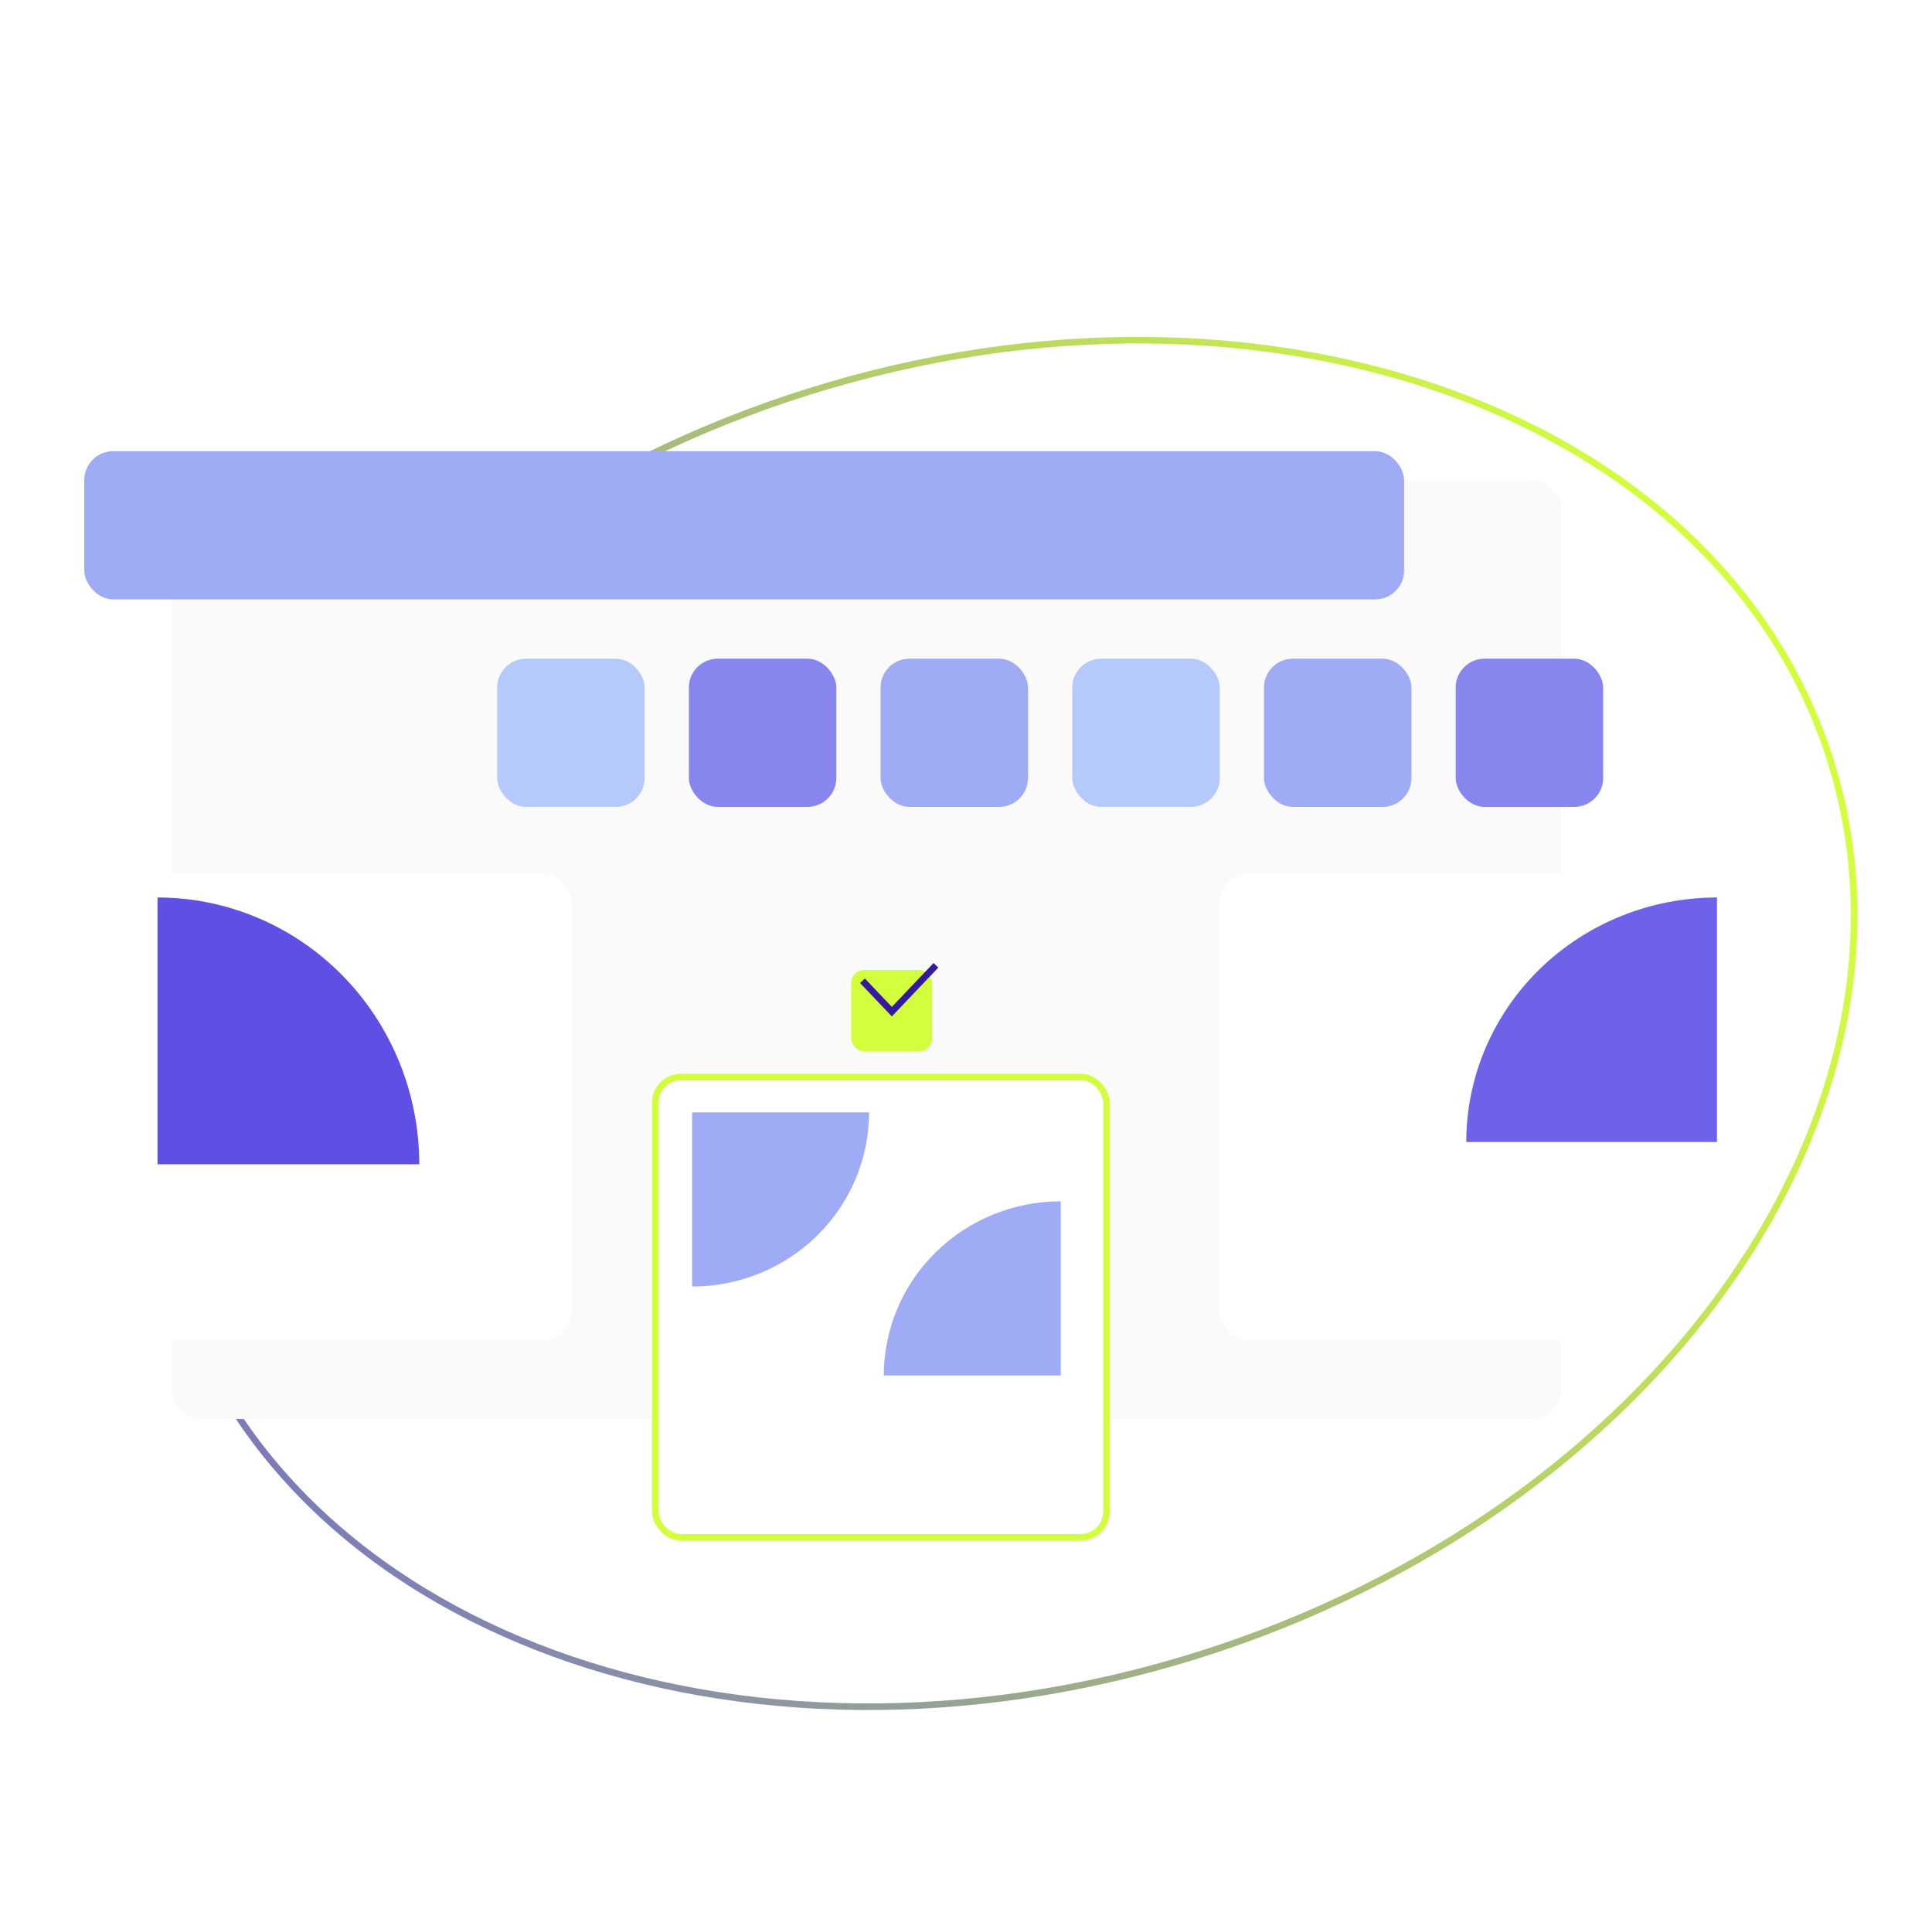 <svg width="293" height="291" viewBox="0 0 293 291" fill="none" xmlns="http://www.w3.org/2000/svg">
<g filter="url(#filter0_f_862_7720)">
<path d="M181.524 251.042C146.794 261.911 112.073 260.993 84.019 250.745C55.964 240.498 34.603 220.936 26.503 194.52C18.404 168.103 25.079 139.767 42.488 115.293C59.896 90.818 88.024 70.233 122.754 59.364C157.484 48.495 192.205 49.413 220.26 59.661C248.314 69.908 269.676 89.47 277.775 115.886C285.875 142.303 279.199 170.639 261.791 195.113C244.382 219.588 216.254 240.174 181.524 251.042Z" stroke="url(#paint0_linear_862_7720)"/>
</g>
<g filter="url(#filter1_d_862_7720)">
<rect x="24.26" y="74.079" width="210.74" height="142.419" rx="4.381" fill="#FAFAFA"/>
</g>
<g filter="url(#filter2_d_862_7720)">
<rect x="11.029" y="66.422" width="200.158" height="22.477" rx="4.381" fill="#A0ABF6"/>
</g>
<g filter="url(#filter3_d_862_7720)">
<rect x="96.01" y="120.364" width="22.364" height="22.477" rx="4.381" transform="rotate(-180 96.01 120.364)" fill="#B5C9FB"/>
</g>
<g filter="url(#filter4_d_862_7720)">
<rect x="154.156" y="120.364" width="22.364" height="22.477" rx="4.381" transform="rotate(-180 154.156 120.364)" fill="#A0ABF6"/>
</g>
<g filter="url(#filter5_d_862_7720)">
<rect x="212.303" y="120.364" width="22.364" height="22.477" rx="4.381" transform="rotate(-180 212.303 120.364)" fill="#A0ABF6"/>
</g>
<g filter="url(#filter6_d_862_7720)">
<rect x="125.084" y="120.364" width="22.364" height="22.477" rx="4.381" transform="rotate(-180 125.084 120.364)" fill="#8686EE"/>
</g>
<g filter="url(#filter7_d_862_7720)">
<rect x="139.619" y="157.451" width="12.3" height="12.362" rx="2" transform="rotate(-180 139.619 157.451)" fill="#D3FE3D"/>
</g>
<path d="M130.799 148.727L135.256 153.413L141.941 146.385" stroke="#3719A1"/>
<g filter="url(#filter8_d_862_7720)">
<rect x="183.23" y="120.364" width="22.364" height="22.477" rx="4.381" transform="rotate(-180 183.23 120.364)" fill="#B5C9FB"/>
</g>
<g filter="url(#filter9_d_862_7720)">
<rect x="241.377" y="120.364" width="22.364" height="22.477" rx="4.381" transform="rotate(-180 241.377 120.364)" fill="#8686EE"/>
</g>
<g filter="url(#filter10_d_862_7720)">
<rect x="84.934" y="201.28" width="69.431" height="70.801" rx="4.381" transform="rotate(-180 84.934 201.28)" fill="white"/>
</g>
<path d="M63.584 176.557C63.584 171.244 62.557 165.983 60.562 161.075C58.567 156.166 55.643 151.706 51.957 147.949C48.271 144.193 43.895 141.212 39.079 139.179C34.263 137.146 29.101 136.1 23.888 136.1L23.888 176.557L63.584 176.557Z" fill="#5F4FE4"/>
<g filter="url(#filter11_d_862_7720)">
<rect x="166.564" y="231.623" width="69.431" height="70.801" rx="4.381" transform="rotate(-180 166.564 231.623)" fill="white"/>
<rect x="166.064" y="231.123" width="68.431" height="69.801" rx="3.881" transform="rotate(-180 166.064 231.123)" stroke="#D3FE3D"/>
</g>
<path d="M160.87 182.175C157.346 182.175 153.856 182.858 150.6 184.185C147.344 185.513 144.386 187.458 141.894 189.91C139.402 192.363 137.425 195.274 136.076 198.478C134.727 201.683 134.033 205.117 134.033 208.585L160.87 208.585L160.87 182.175Z" fill="#A0ABF6"/>
<path d="M104.962 195.098C108.486 195.098 111.976 194.415 115.232 193.088C118.488 191.761 121.446 189.815 123.938 187.363C126.431 184.911 128.407 181.999 129.756 178.795C131.105 175.591 131.799 172.157 131.799 168.688L104.962 168.688L104.962 195.098Z" fill="#A0ABF6"/>
<g filter="url(#filter12_d_862_7720)">
<rect x="252.664" y="201.279" width="69.431" height="70.801" rx="4.381" transform="rotate(-180 252.664 201.279)" fill="white"/>
</g>
<path d="M260.388 136.098C255.395 136.098 250.451 137.058 245.839 138.921C241.226 140.785 237.035 143.517 233.505 146.961C229.974 150.404 227.174 154.493 225.263 158.992C223.353 163.492 222.369 168.314 222.369 173.185L260.388 173.185L260.388 136.098Z" fill="#6D62E8"/>
<defs>
<filter id="filter0_f_862_7720" x="20.886" y="49.387" width="262.507" height="211.632" filterUnits="userSpaceOnUse" color-interpolation-filters="sRGB">
<feFlood flood-opacity="0" result="BackgroundImageFix"/>
<feBlend mode="normal" in="SourceGraphic" in2="BackgroundImageFix" result="shape"/>
<feGaussianBlur stdDeviation="0.85" result="effect1_foregroundBlur_862_7720"/>
</filter>
<filter id="filter1_d_862_7720" x="22.332" y="69.085" width="218.101" height="149.779" filterUnits="userSpaceOnUse" color-interpolation-filters="sRGB">
<feFlood flood-opacity="0" result="BackgroundImageFix"/>
<feColorMatrix in="SourceAlpha" type="matrix" values="0 0 0 0 0 0 0 0 0 0 0 0 0 0 0 0 0 0 127 0" result="hardAlpha"/>
<feOffset dx="1.752" dy="-1.314"/>
<feGaussianBlur stdDeviation="1.84"/>
<feComposite in2="hardAlpha" operator="out"/>
<feColorMatrix type="matrix" values="0 0 0 0 0 0 0 0 0 0 0 0 0 0 0 0 0 0 0.11 0"/>
<feBlend mode="normal" in2="BackgroundImageFix" result="effect1_dropShadow_862_7720"/>
<feBlend mode="normal" in="SourceGraphic" in2="effect1_dropShadow_862_7720" result="shape"/>
</filter>
<filter id="filter2_d_862_7720" x="2.882" y="58.522" width="219.958" height="42.277" filterUnits="userSpaceOnUse" color-interpolation-filters="sRGB">
<feFlood flood-opacity="0" result="BackgroundImageFix"/>
<feColorMatrix in="SourceAlpha" type="matrix" values="0 0 0 0 0 0 0 0 0 0 0 0 0 0 0 0 0 0 127 0" result="hardAlpha"/>
<feOffset dx="1.752" dy="2"/>
<feGaussianBlur stdDeviation="4.95"/>
<feComposite in2="hardAlpha" operator="out"/>
<feColorMatrix type="matrix" values="0 0 0 0 0 0 0 0 0 0 0 0 0 0 0 0 0 0 0.11 0"/>
<feBlend mode="normal" in2="BackgroundImageFix" result="effect1_dropShadow_862_7720"/>
<feBlend mode="normal" in="SourceGraphic" in2="effect1_dropShadow_862_7720" result="shape"/>
</filter>
<filter id="filter3_d_862_7720" x="65.499" y="89.988" width="42.163" height="42.277" filterUnits="userSpaceOnUse" color-interpolation-filters="sRGB">
<feFlood flood-opacity="0" result="BackgroundImageFix"/>
<feColorMatrix in="SourceAlpha" type="matrix" values="0 0 0 0 0 0 0 0 0 0 0 0 0 0 0 0 0 0 127 0" result="hardAlpha"/>
<feOffset dx="1.752" dy="2"/>
<feGaussianBlur stdDeviation="4.95"/>
<feComposite in2="hardAlpha" operator="out"/>
<feColorMatrix type="matrix" values="0 0 0 0 0 0 0 0 0 0 0 0 0 0 0 0 0 0 0.11 0"/>
<feBlend mode="normal" in2="BackgroundImageFix" result="effect1_dropShadow_862_7720"/>
<feBlend mode="normal" in="SourceGraphic" in2="effect1_dropShadow_862_7720" result="shape"/>
</filter>
<filter id="filter4_d_862_7720" x="123.645" y="89.988" width="42.163" height="42.277" filterUnits="userSpaceOnUse" color-interpolation-filters="sRGB">
<feFlood flood-opacity="0" result="BackgroundImageFix"/>
<feColorMatrix in="SourceAlpha" type="matrix" values="0 0 0 0 0 0 0 0 0 0 0 0 0 0 0 0 0 0 127 0" result="hardAlpha"/>
<feOffset dx="1.752" dy="2"/>
<feGaussianBlur stdDeviation="4.95"/>
<feComposite in2="hardAlpha" operator="out"/>
<feColorMatrix type="matrix" values="0 0 0 0 0 0 0 0 0 0 0 0 0 0 0 0 0 0 0.11 0"/>
<feBlend mode="normal" in2="BackgroundImageFix" result="effect1_dropShadow_862_7720"/>
<feBlend mode="normal" in="SourceGraphic" in2="effect1_dropShadow_862_7720" result="shape"/>
</filter>
<filter id="filter5_d_862_7720" x="181.792" y="89.988" width="42.163" height="42.277" filterUnits="userSpaceOnUse" color-interpolation-filters="sRGB">
<feFlood flood-opacity="0" result="BackgroundImageFix"/>
<feColorMatrix in="SourceAlpha" type="matrix" values="0 0 0 0 0 0 0 0 0 0 0 0 0 0 0 0 0 0 127 0" result="hardAlpha"/>
<feOffset dx="1.752" dy="2"/>
<feGaussianBlur stdDeviation="4.95"/>
<feComposite in2="hardAlpha" operator="out"/>
<feColorMatrix type="matrix" values="0 0 0 0 0 0 0 0 0 0 0 0 0 0 0 0 0 0 0.11 0"/>
<feBlend mode="normal" in2="BackgroundImageFix" result="effect1_dropShadow_862_7720"/>
<feBlend mode="normal" in="SourceGraphic" in2="effect1_dropShadow_862_7720" result="shape"/>
</filter>
<filter id="filter6_d_862_7720" x="94.573" y="89.988" width="42.163" height="42.277" filterUnits="userSpaceOnUse" color-interpolation-filters="sRGB">
<feFlood flood-opacity="0" result="BackgroundImageFix"/>
<feColorMatrix in="SourceAlpha" type="matrix" values="0 0 0 0 0 0 0 0 0 0 0 0 0 0 0 0 0 0 127 0" result="hardAlpha"/>
<feOffset dx="1.752" dy="2"/>
<feGaussianBlur stdDeviation="4.95"/>
<feComposite in2="hardAlpha" operator="out"/>
<feColorMatrix type="matrix" values="0 0 0 0 0 0 0 0 0 0 0 0 0 0 0 0 0 0 0.11 0"/>
<feBlend mode="normal" in2="BackgroundImageFix" result="effect1_dropShadow_862_7720"/>
<feBlend mode="normal" in="SourceGraphic" in2="effect1_dropShadow_862_7720" result="shape"/>
</filter>
<filter id="filter7_d_862_7720" x="119.171" y="137.189" width="32.101" height="32.162" filterUnits="userSpaceOnUse" color-interpolation-filters="sRGB">
<feFlood flood-opacity="0" result="BackgroundImageFix"/>
<feColorMatrix in="SourceAlpha" type="matrix" values="0 0 0 0 0 0 0 0 0 0 0 0 0 0 0 0 0 0 127 0" result="hardAlpha"/>
<feOffset dx="1.752" dy="2"/>
<feGaussianBlur stdDeviation="4.95"/>
<feComposite in2="hardAlpha" operator="out"/>
<feColorMatrix type="matrix" values="0 0 0 0 0 0 0 0 0 0 0 0 0 0 0 0 0 0 0.11 0"/>
<feBlend mode="normal" in2="BackgroundImageFix" result="effect1_dropShadow_862_7720"/>
<feBlend mode="normal" in="SourceGraphic" in2="effect1_dropShadow_862_7720" result="shape"/>
</filter>
<filter id="filter8_d_862_7720" x="152.72" y="89.988" width="42.163" height="42.277" filterUnits="userSpaceOnUse" color-interpolation-filters="sRGB">
<feFlood flood-opacity="0" result="BackgroundImageFix"/>
<feColorMatrix in="SourceAlpha" type="matrix" values="0 0 0 0 0 0 0 0 0 0 0 0 0 0 0 0 0 0 127 0" result="hardAlpha"/>
<feOffset dx="1.752" dy="2"/>
<feGaussianBlur stdDeviation="4.95"/>
<feComposite in2="hardAlpha" operator="out"/>
<feColorMatrix type="matrix" values="0 0 0 0 0 0 0 0 0 0 0 0 0 0 0 0 0 0 0.11 0"/>
<feBlend mode="normal" in2="BackgroundImageFix" result="effect1_dropShadow_862_7720"/>
<feBlend mode="normal" in="SourceGraphic" in2="effect1_dropShadow_862_7720" result="shape"/>
</filter>
<filter id="filter9_d_862_7720" x="210.866" y="89.988" width="42.163" height="42.277" filterUnits="userSpaceOnUse" color-interpolation-filters="sRGB">
<feFlood flood-opacity="0" result="BackgroundImageFix"/>
<feColorMatrix in="SourceAlpha" type="matrix" values="0 0 0 0 0 0 0 0 0 0 0 0 0 0 0 0 0 0 127 0" result="hardAlpha"/>
<feOffset dx="1.752" dy="2"/>
<feGaussianBlur stdDeviation="4.95"/>
<feComposite in2="hardAlpha" operator="out"/>
<feColorMatrix type="matrix" values="0 0 0 0 0 0 0 0 0 0 0 0 0 0 0 0 0 0 0.11 0"/>
<feBlend mode="normal" in2="BackgroundImageFix" result="effect1_dropShadow_862_7720"/>
<feBlend mode="normal" in="SourceGraphic" in2="effect1_dropShadow_862_7720" result="shape"/>
</filter>
<filter id="filter10_d_862_7720" x="7.354" y="122.579" width="89.232" height="90.601" filterUnits="userSpaceOnUse" color-interpolation-filters="sRGB">
<feFlood flood-opacity="0" result="BackgroundImageFix"/>
<feColorMatrix in="SourceAlpha" type="matrix" values="0 0 0 0 0 0 0 0 0 0 0 0 0 0 0 0 0 0 127 0" result="hardAlpha"/>
<feOffset dx="1.752" dy="2"/>
<feGaussianBlur stdDeviation="4.95"/>
<feComposite in2="hardAlpha" operator="out"/>
<feColorMatrix type="matrix" values="0 0 0 0 0 0 0 0 0 0 0 0 0 0 0 0 0 0 0.11 0"/>
<feBlend mode="normal" in2="BackgroundImageFix" result="effect1_dropShadow_862_7720"/>
<feBlend mode="normal" in="SourceGraphic" in2="effect1_dropShadow_862_7720" result="shape"/>
</filter>
<filter id="filter11_d_862_7720" x="88.985" y="152.922" width="89.232" height="90.601" filterUnits="userSpaceOnUse" color-interpolation-filters="sRGB">
<feFlood flood-opacity="0" result="BackgroundImageFix"/>
<feColorMatrix in="SourceAlpha" type="matrix" values="0 0 0 0 0 0 0 0 0 0 0 0 0 0 0 0 0 0 127 0" result="hardAlpha"/>
<feOffset dx="1.752" dy="2"/>
<feGaussianBlur stdDeviation="4.95"/>
<feComposite in2="hardAlpha" operator="out"/>
<feColorMatrix type="matrix" values="0 0 0 0 0 0 0 0 0 0 0 0 0 0 0 0 0 0 0.11 0"/>
<feBlend mode="normal" in2="BackgroundImageFix" result="effect1_dropShadow_862_7720"/>
<feBlend mode="normal" in="SourceGraphic" in2="effect1_dropShadow_862_7720" result="shape"/>
</filter>
<filter id="filter12_d_862_7720" x="175.085" y="122.579" width="89.232" height="90.601" filterUnits="userSpaceOnUse" color-interpolation-filters="sRGB">
<feFlood flood-opacity="0" result="BackgroundImageFix"/>
<feColorMatrix in="SourceAlpha" type="matrix" values="0 0 0 0 0 0 0 0 0 0 0 0 0 0 0 0 0 0 127 0" result="hardAlpha"/>
<feOffset dx="1.752" dy="2"/>
<feGaussianBlur stdDeviation="4.95"/>
<feComposite in2="hardAlpha" operator="out"/>
<feColorMatrix type="matrix" values="0 0 0 0 0 0 0 0 0 0 0 0 0 0 0 0 0 0 0.11 0"/>
<feBlend mode="normal" in2="BackgroundImageFix" result="effect1_dropShadow_862_7720"/>
<feBlend mode="normal" in="SourceGraphic" in2="effect1_dropShadow_862_7720" result="shape"/>
</filter>
<linearGradient id="paint0_linear_862_7720" x1="240.61" y1="57.959" x2="-61.731" y2="213.967" gradientUnits="userSpaceOnUse">
<stop stop-color="#D3FE3D"/>
<stop offset="1" stop-color="#5F4FE4"/>
</linearGradient>
</defs>
</svg>
